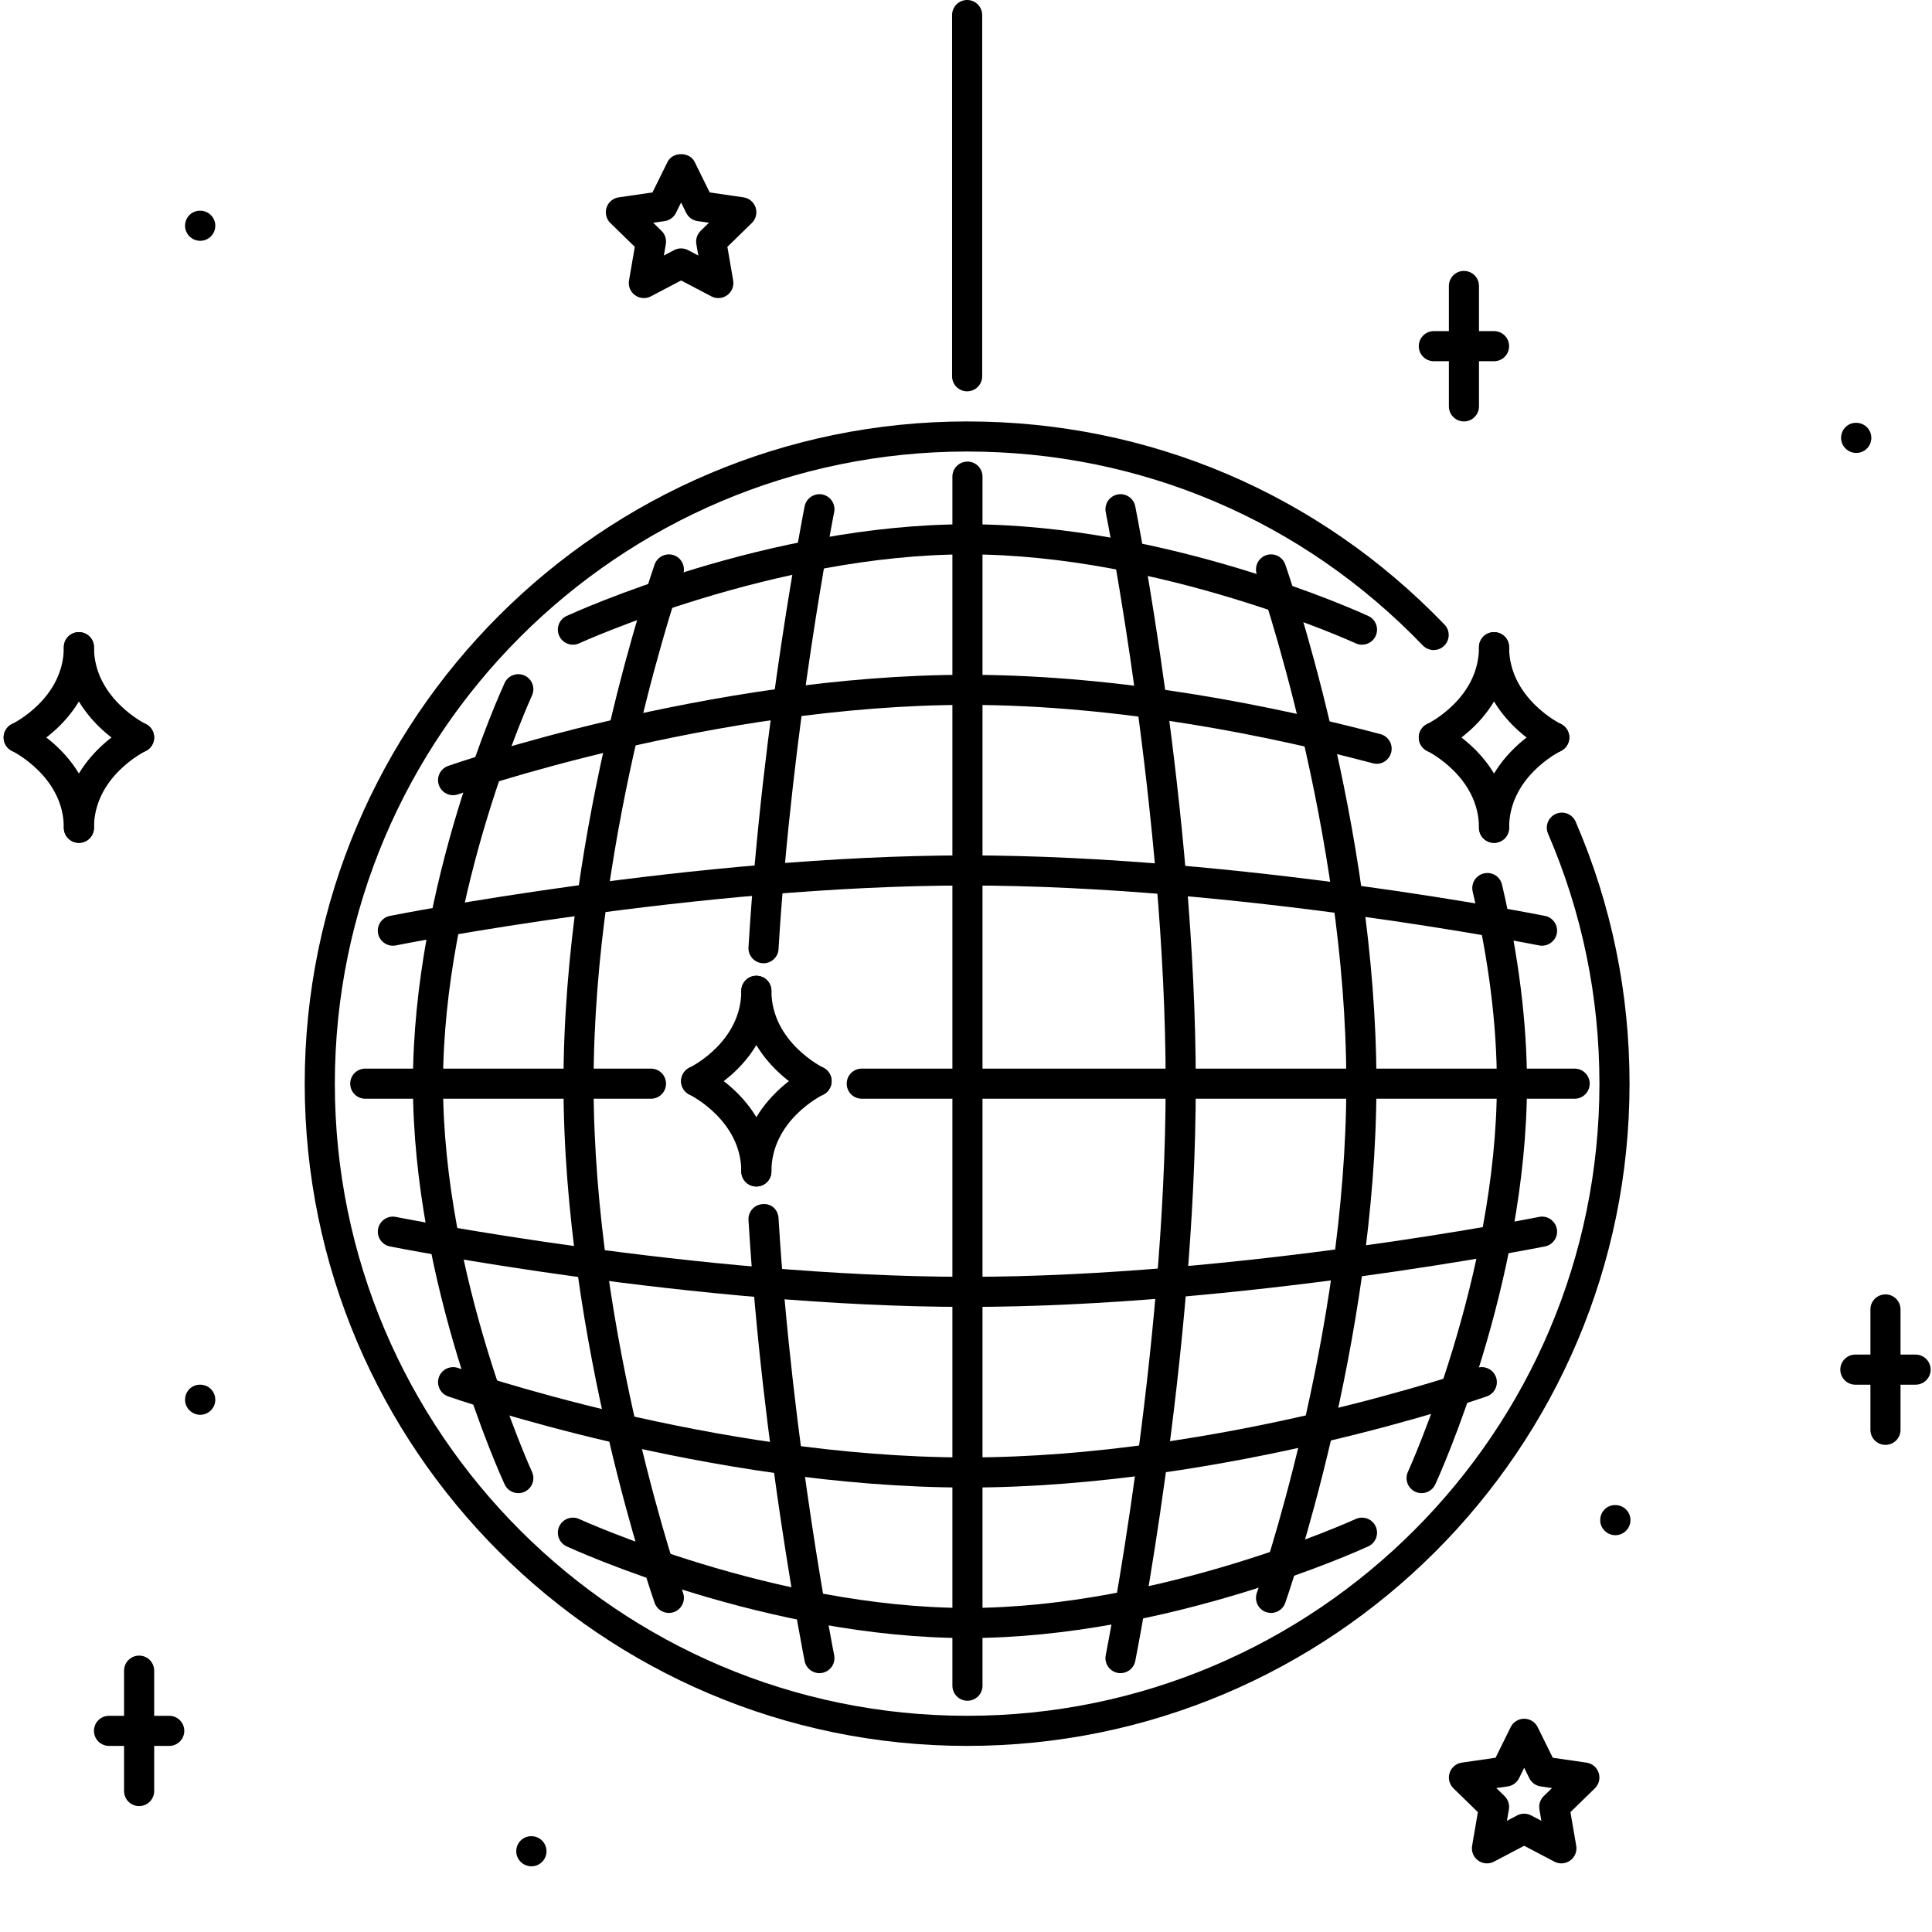 <svg xmlns="http://www.w3.org/2000/svg" xmlns:xlink="http://www.w3.org/1999/xlink" width="500" zoomAndPan="magnify" viewBox="0 0 375 375" height="500" preserveAspectRatio="xMidYMid meet" version="1.0"><defs><clipPath id="4937a99125"><path d="M 100 356 L 107 356 L 107 362.25 L 100 362.25 Z M 100 356 " clip-rule="nonzero"/></clipPath></defs><path fill="#000000" d="M 38.867 46.742 C 37.254 46.742 35.918 45.438 35.918 43.82 C 35.918 42.207 37.195 40.898 38.805 40.898 L 38.867 40.898 C 40.477 40.898 41.789 42.207 41.789 43.82 C 41.789 45.438 40.477 46.742 38.867 46.742 Z M 38.867 46.742 " fill-opacity="1" fill-rule="nonzero"/><path fill="#000000" d="M 313.547 297.98 C 311.93 297.98 310.598 296.672 310.598 295.059 C 310.598 293.441 311.875 292.137 313.484 292.137 L 313.547 292.137 C 315.156 292.137 316.469 293.441 316.469 295.059 C 316.469 296.672 315.156 297.98 313.547 297.98 Z M 313.547 297.98 " fill-opacity="1" fill-rule="nonzero"/><g clip-path="url(#4937a99125)"><path fill="#000000" d="M 103.156 362.25 C 101.539 362.25 100.203 360.941 100.203 359.328 C 100.203 357.715 101.484 356.406 103.094 356.406 L 103.156 356.406 C 104.766 356.406 106.078 357.715 106.078 359.328 C 106.078 360.941 104.766 362.25 103.156 362.25 Z M 103.156 362.25 " fill-opacity="1" fill-rule="nonzero"/></g><path fill="#000000" d="M 38.867 274.609 C 37.254 274.609 35.918 273.301 35.918 271.688 C 35.918 270.07 37.195 268.766 38.805 268.766 L 38.867 268.766 C 40.477 268.766 41.789 270.07 41.789 271.688 C 41.789 273.301 40.477 274.609 38.867 274.609 Z M 38.867 274.609 " fill-opacity="1" fill-rule="nonzero"/><path fill="#000000" d="M 360.301 87.914 C 358.684 87.914 357.352 86.609 357.352 84.992 C 357.352 83.379 358.629 82.07 360.238 82.07 L 360.301 82.07 C 361.91 82.07 363.223 83.379 363.223 84.992 C 363.223 86.609 361.91 87.914 360.301 87.914 Z M 360.301 87.914 " fill-opacity="1" fill-rule="nonzero"/><path fill="#000000" d="M 187.719 338.879 C 116.824 338.879 59.145 281.215 59.145 210.34 C 59.145 139.461 116.824 81.801 187.719 81.801 C 223 81.801 255.91 95.801 280.375 121.227 C 281.496 122.391 281.461 124.238 280.297 125.355 C 279.145 126.48 277.297 126.441 276.164 125.277 C 252.812 101.004 221.398 87.641 187.719 87.641 C 120.051 87.641 64.992 142.684 64.992 210.34 C 64.992 277.992 120.051 333.035 187.719 333.035 C 255.391 333.035 310.449 277.992 310.449 210.34 C 310.449 193.484 307.094 177.152 300.473 161.812 C 299.832 160.328 300.52 158.609 301.996 157.973 C 303.469 157.32 305.203 158.016 305.836 159.496 C 312.777 175.578 316.293 192.684 316.293 210.34 C 316.293 281.215 258.613 338.879 187.719 338.879 Z M 187.719 338.879 " fill-opacity="1" fill-rule="nonzero"/><path fill="#000000" d="M 217.496 324.758 C 217.301 324.758 217.105 324.738 216.91 324.699 C 215.332 324.379 214.305 322.844 214.625 321.258 C 214.738 320.684 226.254 262.621 226.254 210.34 C 226.254 158.039 214.738 99.996 214.625 99.418 C 214.305 97.832 215.332 96.297 216.91 95.977 C 218.469 95.656 220.035 96.68 220.352 98.266 C 220.473 98.852 232.098 157.461 232.098 210.34 C 232.098 263.215 220.473 321.824 220.352 322.41 C 220.074 323.797 218.859 324.758 217.496 324.758 Z M 217.496 324.758 " fill-opacity="1" fill-rule="nonzero"/><path fill="#000000" d="M 246.711 313.07 C 246.383 313.07 246.059 313.02 245.734 312.906 C 244.215 312.363 243.418 310.695 243.953 309.172 C 244.129 308.684 261.32 259.48 261.32 210.34 C 261.32 161.188 244.129 111.992 243.953 111.504 C 243.418 109.98 244.215 108.312 245.734 107.773 C 247.254 107.23 248.918 108.027 249.465 109.551 C 249.645 110.055 267.164 160.16 267.164 210.34 C 267.164 260.508 249.645 310.625 249.465 311.125 C 249.039 312.324 247.914 313.07 246.711 313.07 Z M 246.711 313.07 " fill-opacity="1" fill-rule="nonzero"/><path fill="#000000" d="M 275.93 289.82 C 275.52 289.82 275.102 289.734 274.711 289.551 C 273.242 288.879 272.602 287.137 273.277 285.676 C 273.449 285.301 290.539 247.77 290.539 210.34 C 290.539 198.898 288.961 186.344 285.844 173.039 C 285.48 171.465 286.453 169.895 288.023 169.527 C 289.656 169.16 291.168 170.141 291.539 171.703 C 294.75 185.449 296.383 198.449 296.383 210.34 C 296.383 249.082 279.309 286.543 278.586 288.121 C 278.094 289.191 277.031 289.82 275.93 289.82 Z M 275.93 289.82 " fill-opacity="1" fill-rule="nonzero"/><path fill="#000000" d="M 148.195 186.969 C 148.141 186.969 148.082 186.969 148.02 186.961 C 146.41 186.863 145.184 185.48 145.281 183.871 C 147.945 139.73 156.102 98.676 156.18 98.266 C 156.5 96.68 158.07 95.664 159.621 95.977 C 161.203 96.297 162.23 97.832 161.91 99.418 C 161.832 99.824 153.75 140.5 151.113 184.223 C 151.023 185.773 149.73 186.969 148.195 186.969 Z M 148.195 186.969 " fill-opacity="1" fill-rule="nonzero"/><path fill="#000000" d="M 159.039 324.758 C 157.676 324.758 156.461 323.797 156.18 322.41 C 156.102 322 147.945 280.949 145.281 236.809 C 145.184 235.199 146.41 233.812 148.02 233.715 C 149.805 233.562 151.02 234.844 151.113 236.453 C 153.754 280.195 161.832 320.855 161.91 321.258 C 162.23 322.844 161.203 324.379 159.621 324.699 C 159.43 324.738 159.234 324.758 159.039 324.758 Z M 159.039 324.758 " fill-opacity="1" fill-rule="nonzero"/><path fill="#000000" d="M 129.824 313.07 C 128.621 313.07 127.496 312.324 127.066 311.125 C 126.891 310.621 109.371 260.508 109.371 210.34 C 109.371 160.168 126.891 110.055 127.066 109.551 C 127.609 108.035 129.277 107.246 130.801 107.77 C 132.32 108.312 133.117 109.98 132.582 111.504 C 132.402 111.992 115.215 161.195 115.215 210.34 C 115.215 259.48 132.402 308.684 132.582 309.172 C 133.117 310.695 132.32 312.363 130.801 312.906 C 130.477 313.02 130.148 313.07 129.824 313.07 Z M 129.824 313.07 " fill-opacity="1" fill-rule="nonzero"/><path fill="#000000" d="M 100.602 289.82 C 99.5 289.82 98.441 289.191 97.949 288.121 C 97.223 286.543 80.148 249.074 80.148 210.34 C 80.148 171.598 97.223 134.133 97.949 132.559 C 98.621 131.086 100.379 130.457 101.824 131.125 C 103.293 131.797 103.93 133.531 103.258 135 C 103.086 135.375 85.992 172.91 85.992 210.34 C 85.992 247.762 103.086 285.301 103.258 285.676 C 103.93 287.145 103.293 288.879 101.824 289.551 C 101.43 289.734 101.016 289.82 100.602 289.82 Z M 100.602 289.82 " fill-opacity="1" fill-rule="nonzero"/><path fill="#000000" d="M 126.355 213.262 L 70.898 213.262 C 69.281 213.262 67.977 211.953 67.977 210.34 C 67.977 208.723 69.281 207.418 70.898 207.418 L 126.355 207.418 C 127.969 207.418 129.277 208.723 129.277 210.34 C 129.277 211.953 127.969 213.262 126.355 213.262 Z M 126.355 213.262 " fill-opacity="1" fill-rule="nonzero"/><path fill="#000000" d="M 305.637 213.262 L 167.266 213.262 C 165.648 213.262 164.344 211.953 164.344 210.34 C 164.344 208.723 165.648 207.418 167.266 207.418 L 305.637 207.418 C 307.25 207.418 308.559 208.723 308.559 210.34 C 308.559 211.953 307.25 213.262 305.637 213.262 Z M 305.637 213.262 " fill-opacity="1" fill-rule="nonzero"/><path fill="#000000" d="M 187.781 253.672 C 134.895 253.672 76.27 242.051 75.68 241.93 C 74.098 241.609 73.074 240.078 73.391 238.492 C 73.711 236.906 75.285 235.879 76.832 236.203 C 77.41 236.316 135.484 247.832 187.781 247.832 C 240.094 247.832 298.156 236.316 298.73 236.203 C 300.289 235.871 301.852 236.91 302.172 238.492 C 302.492 240.078 301.465 241.609 299.883 241.93 C 299.297 242.051 240.672 253.672 187.781 253.672 Z M 187.781 253.672 " fill-opacity="1" fill-rule="nonzero"/><path fill="#000000" d="M 187.781 288.73 C 137.598 288.73 87.473 271.215 86.969 271.035 C 85.453 270.492 84.652 268.828 85.188 267.305 C 85.734 265.781 87.402 265 88.922 265.523 C 89.41 265.699 138.625 282.887 187.781 282.887 C 236.938 282.887 286.152 265.699 286.641 265.523 C 288.16 264.988 289.828 265.781 290.375 267.305 C 290.91 268.828 290.113 270.492 288.594 271.035 C 288.094 271.215 237.965 288.73 187.781 288.73 Z M 187.781 288.73 " fill-opacity="1" fill-rule="nonzero"/><path fill="#000000" d="M 187.781 317.945 C 149.031 317.945 111.555 300.871 109.98 300.148 C 108.512 299.473 107.875 297.734 108.547 296.273 C 109.223 294.801 110.98 294.172 112.422 294.84 C 112.801 295.012 150.344 312.102 187.781 312.102 C 225.215 312.102 262.766 295.012 263.141 294.84 C 264.598 294.172 266.344 294.801 267.016 296.273 C 267.691 297.738 267.051 299.473 265.582 300.148 C 264.008 300.871 226.527 317.945 187.781 317.945 Z M 187.781 317.945 " fill-opacity="1" fill-rule="nonzero"/><path fill="#000000" d="M 76.25 183.562 C 74.887 183.562 73.672 182.602 73.391 181.215 C 73.07 179.629 74.098 178.094 75.68 177.777 C 76.27 177.656 134.895 166.031 187.781 166.031 C 240.672 166.031 299.297 177.656 299.883 177.777 C 301.465 178.094 302.492 179.629 302.172 181.215 C 301.852 182.801 300.289 183.816 298.73 183.504 C 298.156 183.391 240.078 171.875 187.781 171.875 C 135.469 171.875 77.41 183.391 76.832 183.504 C 76.641 183.543 76.445 183.562 76.25 183.562 Z M 76.25 183.562 " fill-opacity="1" fill-rule="nonzero"/><path fill="#000000" d="M 87.945 154.348 C 86.742 154.348 85.617 153.602 85.188 152.402 C 84.652 150.879 85.453 149.211 86.969 148.672 C 87.473 148.492 137.598 130.977 187.781 130.977 C 218.113 130.977 248.121 137.242 267.945 142.496 C 269.512 142.914 270.434 144.512 270.023 146.07 C 269.609 147.625 268.039 148.586 266.453 148.145 C 246.953 142.977 217.484 136.82 187.781 136.82 C 138.625 136.82 89.414 154.004 88.922 154.184 C 88.594 154.297 88.27 154.348 87.945 154.348 Z M 87.945 154.348 " fill-opacity="1" fill-rule="nonzero"/><path fill="#000000" d="M 111.203 125.133 C 110.102 125.133 109.039 124.508 108.547 123.434 C 107.875 121.969 108.512 120.234 109.98 119.559 C 111.555 118.836 149.035 101.762 187.781 101.762 C 226.535 101.762 264.008 118.836 265.582 119.559 C 267.051 120.234 267.691 121.973 267.016 123.434 C 266.344 124.906 264.598 125.539 263.141 124.867 C 262.766 124.695 225.223 107.605 187.781 107.605 C 150.348 107.605 112.801 124.695 112.422 124.867 C 112.031 125.047 111.613 125.133 111.203 125.133 Z M 111.203 125.133 " fill-opacity="1" fill-rule="nonzero"/><path fill="#000000" d="M 187.781 330.113 C 186.168 330.113 184.859 328.809 184.859 327.191 L 184.859 92.516 C 184.859 90.898 186.168 89.594 187.781 89.594 C 189.398 89.594 190.703 90.898 190.703 92.516 L 190.703 327.191 C 190.703 328.809 189.398 330.113 187.781 330.113 Z M 187.781 330.113 " fill-opacity="1" fill-rule="nonzero"/><path fill="#000000" d="M 187.719 75.957 C 186.105 75.957 184.797 74.648 184.797 73.035 L 184.797 2.922 C 184.797 1.309 186.105 0 187.719 0 C 189.336 0 190.641 1.309 190.641 2.922 L 190.641 73.035 C 190.641 74.648 189.336 75.957 187.719 75.957 Z M 187.719 75.957 " fill-opacity="1" fill-rule="nonzero"/><path fill="#000000" d="M 15.312 163.598 C 13.699 163.598 12.391 162.289 12.391 160.676 C 12.391 147.105 25.188 140.781 25.734 140.516 C 27.188 139.816 28.926 140.426 29.629 141.867 C 30.332 143.316 29.727 145.062 28.281 145.773 C 27.871 145.977 18.238 150.816 18.238 160.676 C 18.238 162.289 16.93 163.598 15.312 163.598 Z M 15.312 163.598 " fill-opacity="1" fill-rule="nonzero"/><path fill="#000000" d="M 27.004 146.07 C 26.574 146.07 26.141 145.977 25.734 145.777 C 25.188 145.516 12.391 139.188 12.391 125.621 C 12.391 124.004 13.699 122.699 15.312 122.699 C 16.93 122.699 18.238 124.004 18.238 125.621 C 18.238 135.559 28.172 140.465 28.27 140.516 C 29.727 141.219 30.336 142.965 29.633 144.414 C 29.133 145.457 28.086 146.07 27.004 146.07 Z M 27.004 146.07 " fill-opacity="1" fill-rule="nonzero"/><path fill="#000000" d="M 3.633 146.07 C 2.547 146.07 1.508 145.465 1 144.426 C 0.297 142.977 0.902 141.23 2.348 140.523 C 2.758 140.316 12.391 135.48 12.391 125.617 C 12.391 124.004 13.699 122.699 15.312 122.699 C 16.93 122.699 18.238 124.004 18.238 125.617 C 18.238 139.188 5.441 145.516 4.895 145.777 C 4.488 145.977 4.055 146.07 3.633 146.07 Z M 3.633 146.07 " fill-opacity="1" fill-rule="nonzero"/><path fill="#000000" d="M 15.312 163.598 C 13.699 163.598 12.391 162.289 12.391 160.676 C 12.391 150.734 2.457 145.828 2.359 145.777 C 0.902 145.074 0.293 143.328 0.996 141.879 C 1.699 140.422 3.461 139.809 4.895 140.516 C 5.441 140.781 18.238 147.105 18.238 160.676 C 18.238 162.289 16.93 163.598 15.312 163.598 Z M 15.312 163.598 " fill-opacity="1" fill-rule="nonzero"/><path fill="#000000" d="M 289.992 163.598 C 288.379 163.598 287.07 162.289 287.07 160.676 C 287.07 147.105 299.867 140.781 300.414 140.516 C 301.863 139.816 303.605 140.426 304.309 141.867 C 305.008 143.316 304.402 145.062 302.961 145.773 C 302.551 145.977 292.914 150.816 292.914 160.676 C 292.914 162.289 291.609 163.598 289.992 163.598 Z M 289.992 163.598 " fill-opacity="1" fill-rule="nonzero"/><path fill="#000000" d="M 301.68 146.07 C 301.254 146.07 300.82 145.977 300.414 145.777 C 299.867 145.516 287.07 139.188 287.07 125.621 C 287.07 124.004 288.379 122.699 289.992 122.699 C 291.609 122.699 292.914 124.004 292.914 125.621 C 292.914 135.559 302.852 140.465 302.949 140.516 C 304.402 141.219 305.016 142.965 304.312 144.414 C 303.809 145.457 302.766 146.07 301.68 146.07 Z M 301.68 146.07 " fill-opacity="1" fill-rule="nonzero"/><path fill="#000000" d="M 278.312 146.07 C 277.227 146.07 276.188 145.465 275.68 144.426 C 274.977 142.977 275.582 141.23 277.027 140.523 C 277.438 140.316 287.07 135.48 287.07 125.617 C 287.07 124.004 288.379 122.699 289.992 122.699 C 291.609 122.699 292.914 124.004 292.914 125.617 C 292.914 139.188 280.121 145.516 279.57 145.777 C 279.168 145.977 278.734 146.07 278.312 146.07 Z M 278.312 146.07 " fill-opacity="1" fill-rule="nonzero"/><path fill="#000000" d="M 289.992 163.598 C 288.379 163.598 287.07 162.289 287.07 160.676 C 287.07 150.734 277.137 145.828 277.039 145.777 C 275.582 145.074 274.973 143.328 275.676 141.879 C 276.375 140.422 278.145 139.809 279.574 140.516 C 280.121 140.781 292.914 147.105 292.914 160.676 C 292.914 162.289 291.609 163.598 289.992 163.598 Z M 289.992 163.598 " fill-opacity="1" fill-rule="nonzero"/><path fill="#000000" d="M 146.809 230.297 C 145.195 230.297 143.887 228.992 143.887 227.375 C 143.887 213.809 156.684 207.48 157.23 207.219 C 158.688 206.508 160.414 207.133 161.125 208.57 C 161.824 210.02 161.219 211.766 159.777 212.473 C 159.367 212.68 149.73 217.516 149.73 227.375 C 149.73 228.992 148.426 230.297 146.809 230.297 Z M 146.809 230.297 " fill-opacity="1" fill-rule="nonzero"/><path fill="#000000" d="M 158.496 212.77 C 158.07 212.77 157.637 212.68 157.23 212.48 C 156.684 212.215 143.887 205.891 143.887 192.32 C 143.887 190.703 145.195 189.398 146.809 189.398 C 148.426 189.398 149.73 190.703 149.73 192.32 C 149.73 202.258 159.668 207.168 159.766 207.219 C 161.219 207.918 161.832 209.664 161.129 211.113 C 160.625 212.16 159.582 212.77 158.496 212.77 Z M 158.496 212.77 " fill-opacity="1" fill-rule="nonzero"/><path fill="#000000" d="M 135.125 212.77 C 134.043 212.77 133.004 212.164 132.496 211.125 C 131.793 209.676 132.398 207.93 133.844 207.223 C 134.254 207.02 143.887 202.18 143.887 192.32 C 143.887 190.703 145.195 189.398 146.809 189.398 C 148.426 189.398 149.73 190.703 149.73 192.32 C 149.73 205.887 136.934 212.215 136.387 212.48 C 135.984 212.68 135.551 212.77 135.125 212.77 Z M 135.125 212.77 " fill-opacity="1" fill-rule="nonzero"/><path fill="#000000" d="M 146.809 230.297 C 145.195 230.297 143.887 228.992 143.887 227.375 C 143.887 217.438 133.949 212.531 133.855 212.48 C 132.398 211.777 131.789 210.031 132.492 208.582 C 133.191 207.125 134.957 206.512 136.387 207.219 C 136.934 207.48 149.73 213.809 149.73 227.375 C 149.73 228.992 148.426 230.297 146.809 230.297 Z M 146.809 230.297 " fill-opacity="1" fill-rule="nonzero"/><path fill="#000000" d="M 139.426 57.859 C 138.957 57.859 138.496 57.75 138.066 57.52 L 132.199 54.441 L 126.332 57.52 C 125.352 58.047 124.156 57.953 123.254 57.297 C 122.355 56.648 121.902 55.535 122.09 54.441 L 123.215 47.91 L 118.473 43.289 C 117.672 42.516 117.391 41.352 117.73 40.293 C 118.074 39.238 118.988 38.461 120.09 38.305 L 126.645 37.352 L 129.578 31.41 C 130.562 29.426 133.836 29.426 134.82 31.41 L 137.754 37.352 L 144.309 38.305 C 145.41 38.461 146.324 39.238 146.668 40.293 C 147.012 41.352 146.727 42.516 145.926 43.289 L 141.184 47.91 L 142.309 54.441 C 142.496 55.535 142.043 56.648 141.145 57.297 C 140.633 57.668 140.031 57.859 139.426 57.859 Z M 132.199 48.215 C 132.668 48.215 133.133 48.328 133.559 48.551 L 135.543 49.598 L 135.16 47.387 C 135 46.434 135.316 45.473 136.004 44.797 L 137.609 43.234 L 135.391 42.914 C 134.441 42.773 133.613 42.18 133.191 41.316 L 132.199 39.301 L 131.207 41.316 C 130.785 42.18 129.957 42.77 129.008 42.914 L 126.789 43.234 L 128.391 44.797 C 129.082 45.473 129.395 46.434 129.238 47.387 L 128.855 49.598 L 130.84 48.551 C 131.262 48.328 131.73 48.215 132.199 48.215 Z M 132.199 48.215 " fill-opacity="1" fill-rule="nonzero"/><path fill="#000000" d="M 303.062 361.68 C 302.594 361.68 302.133 361.57 301.703 361.344 L 295.836 358.262 L 289.98 361.344 C 289 361.863 287.801 361.781 286.898 361.121 C 286.004 360.469 285.547 359.363 285.734 358.266 L 286.855 351.734 L 282.113 347.113 C 281.312 346.336 281.027 345.172 281.371 344.117 C 281.711 343.055 282.633 342.285 283.73 342.125 L 290.289 341.176 L 293.219 335.238 C 293.707 334.238 294.723 333.605 295.836 333.605 C 296.949 333.605 297.965 334.238 298.457 335.23 L 301.395 341.18 L 307.941 342.125 C 309.043 342.285 309.961 343.055 310.305 344.117 C 310.648 345.172 310.363 346.336 309.562 347.113 L 304.82 351.734 L 305.945 358.262 C 306.133 359.359 305.684 360.469 304.781 361.121 C 304.273 361.492 303.668 361.68 303.062 361.68 Z M 295.836 352.035 C 296.305 352.035 296.773 352.148 297.195 352.371 L 299.18 353.418 L 298.801 351.211 C 298.641 350.258 298.953 349.293 299.645 348.617 L 301.242 347.062 L 299.039 346.742 C 298.086 346.605 297.266 346.004 296.836 345.145 L 295.844 343.129 L 294.852 345.137 C 294.43 346.004 293.602 346.605 292.648 346.742 L 290.434 347.059 L 292.031 348.617 C 292.723 349.293 293.035 350.254 292.875 351.203 L 292.492 353.418 L 294.473 352.371 C 294.902 352.148 295.367 352.035 295.836 352.035 Z M 295.836 352.035 " fill-opacity="1" fill-rule="nonzero"/><path fill="#000000" d="M 365.969 280.449 C 364.352 280.449 363.047 279.145 363.047 277.531 L 363.047 254.16 C 363.047 252.543 364.352 251.238 365.969 251.238 C 367.582 251.238 368.891 252.543 368.891 254.16 L 368.891 277.531 C 368.891 279.145 367.582 280.449 365.969 280.449 Z M 365.969 280.449 " fill-opacity="1" fill-rule="nonzero"/><path fill="#000000" d="M 371.812 268.766 L 360.125 268.766 C 358.508 268.766 357.203 267.457 357.203 265.844 C 357.203 264.23 358.508 262.922 360.125 262.922 L 371.812 262.922 C 373.426 262.922 374.734 264.23 374.734 265.844 C 374.734 267.457 373.426 268.766 371.812 268.766 Z M 371.812 268.766 " fill-opacity="1" fill-rule="nonzero"/><path fill="#000000" d="M 27.004 350.562 C 25.387 350.562 24.082 349.258 24.082 347.641 L 24.082 324.27 C 24.082 322.656 25.387 321.352 27.004 321.352 C 28.617 321.352 29.926 322.656 29.926 324.27 L 29.926 347.641 C 29.926 349.258 28.617 350.562 27.004 350.562 Z M 27.004 350.562 " fill-opacity="1" fill-rule="nonzero"/><path fill="#000000" d="M 32.848 338.879 L 21.16 338.879 C 19.543 338.879 18.238 337.57 18.238 335.957 C 18.238 334.344 19.543 333.035 21.16 333.035 L 32.848 333.035 C 34.461 333.035 35.77 334.344 35.77 335.957 C 35.77 337.57 34.461 338.879 32.848 338.879 Z M 32.848 338.879 " fill-opacity="1" fill-rule="nonzero"/><path fill="#000000" d="M 284.148 81.801 C 282.535 81.801 281.227 80.492 281.227 78.879 L 281.227 55.508 C 281.227 53.891 282.535 52.586 284.148 52.586 C 285.766 52.586 287.07 53.891 287.07 55.508 L 287.07 78.879 C 287.07 80.492 285.766 81.801 284.148 81.801 Z M 284.148 81.801 " fill-opacity="1" fill-rule="nonzero"/><path fill="#000000" d="M 289.992 70.113 L 278.305 70.113 C 276.691 70.113 275.383 68.809 275.383 67.191 C 275.383 65.578 276.691 64.27 278.305 64.27 L 289.992 64.27 C 291.609 64.27 292.914 65.578 292.914 67.191 C 292.914 68.809 291.609 70.113 289.992 70.113 Z M 289.992 70.113 " fill-opacity="1" fill-rule="nonzero"/></svg>